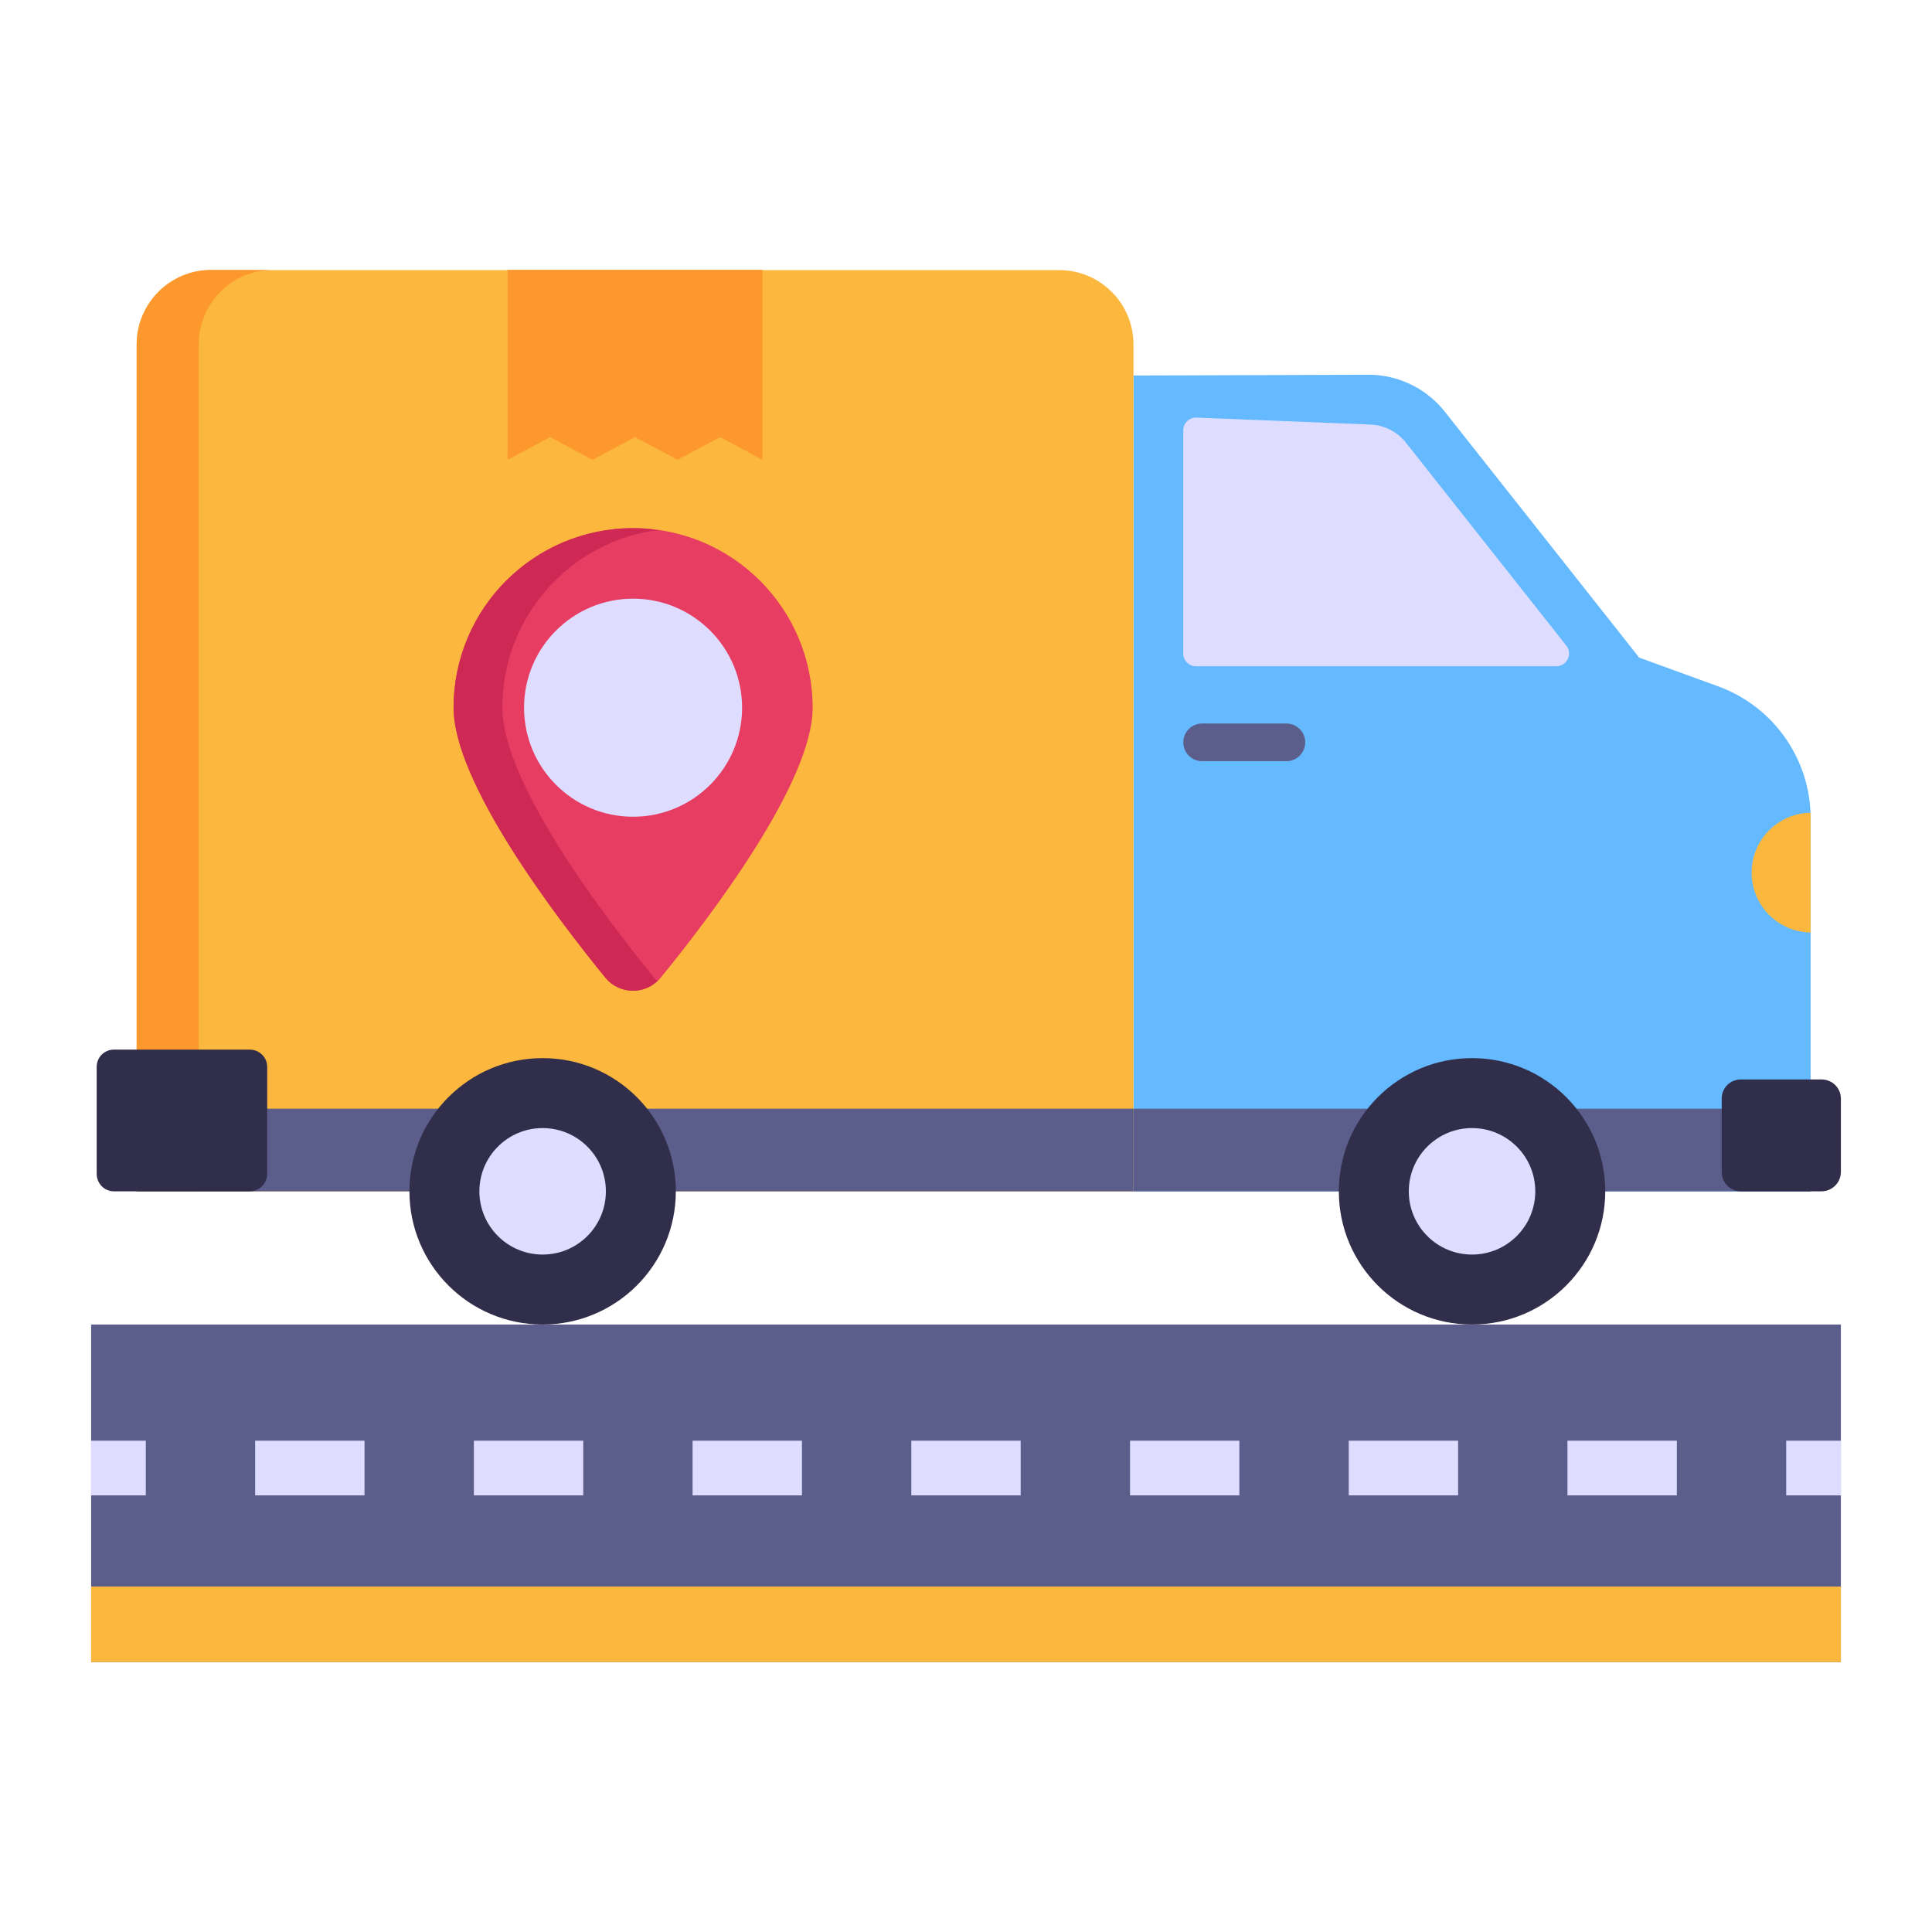 <svg width="100" height="100" viewBox="0 0 100 100" fill="none" xmlns="http://www.w3.org/2000/svg">
<path d="M93.717 42.355V61.663H58.669V19.436L71.018 19.398C72.496 19.456 73.871 20.153 74.789 21.315L84.845 34.039L88.938 35.527C91.809 36.576 93.717 39.303 93.717 42.355Z" fill="#65B9FF"/>
<path d="M80.555 34.484C81.106 34.484 81.413 33.849 81.072 33.417L72.769 22.91C72.319 22.342 71.646 22 70.917 21.973L61.929 21.615C61.555 21.6 61.244 21.899 61.244 22.273V33.826C61.244 34.189 61.539 34.484 61.903 34.484H80.555Z" fill="#DEDDFF"/>
<path d="M58.669 17.829V61.667H7.071V17.829C7.071 15.708 8.79 13.981 10.919 13.981H54.821C56.951 13.981 58.669 15.708 58.669 17.829Z" fill="#FCB73E"/>
<path d="M14.13 13.972C11.999 13.972 10.285 15.708 10.285 17.839V61.657H7.077V17.839C7.077 15.708 8.791 13.972 10.922 13.972H14.13Z" fill="#FD982E"/>
<path d="M58.666 57.387H93.721V61.664H58.666V57.387Z" fill="#5B5E8B"/>
<path d="M7.068 57.387H58.666V61.664H7.068V57.387Z" fill="#5B5E8B"/>
<path d="M13.83 55.224V60.754C13.83 61.256 13.423 61.663 12.921 61.663H5.899C5.397 61.663 5.004 61.256 5.004 60.754V55.224C5.004 54.722 5.397 54.328 5.899 54.328H12.921C13.423 54.328 13.83 54.722 13.83 55.224Z" fill="#312E4B"/>
<path d="M95.284 56.864V60.658C95.284 61.212 94.833 61.663 94.279 61.663H90.108C89.554 61.663 89.116 61.212 89.116 60.658V56.864C89.116 56.31 89.554 55.872 90.108 55.872H94.279C94.833 55.872 95.284 56.31 95.284 56.864Z" fill="#312E4B"/>
<path d="M93.717 42.066C92.026 42.094 90.663 43.469 90.663 45.166C90.663 46.864 92.026 48.238 93.717 48.266V42.066Z" fill="#FCB73E"/>
<path d="M67.558 38.421C67.558 38.692 67.45 38.936 67.274 39.113C67.097 39.289 66.853 39.398 66.586 39.398H62.218C61.68 39.398 61.246 38.959 61.246 38.421C61.246 38.154 61.355 37.91 61.531 37.734C61.707 37.557 61.951 37.449 62.218 37.449H66.586C67.124 37.449 67.558 37.887 67.558 38.421Z" fill="#5B5E8B"/>
<path d="M76.192 68.557C80 68.557 83.087 65.47 83.087 61.662C83.087 57.855 80 54.768 76.192 54.768C72.385 54.768 69.298 57.855 69.298 61.662C69.298 65.47 72.385 68.557 76.192 68.557Z" fill="#312E4B"/>
<path d="M76.192 64.936C78 64.936 79.466 63.471 79.466 61.663C79.466 59.855 78 58.389 76.192 58.389C74.385 58.389 72.919 59.855 72.919 61.663C72.919 63.471 74.385 64.936 76.192 64.936Z" fill="#DEDDFF"/>
<path d="M28.087 68.557C31.894 68.557 34.981 65.47 34.981 61.662C34.981 57.855 31.894 54.768 28.087 54.768C24.279 54.768 21.192 57.855 21.192 61.662C21.192 65.47 24.279 68.557 28.087 68.557Z" fill="#312E4B"/>
<path d="M28.087 64.936C29.895 64.936 31.36 63.471 31.36 61.663C31.36 59.855 29.895 58.389 28.087 58.389C26.279 58.389 24.813 59.855 24.813 61.663C24.813 63.471 26.279 64.936 28.087 64.936Z" fill="#DEDDFF"/>
<path d="M4.717 68.557H95.283V86.032H4.717V68.557Z" fill="#5B5E8B"/>
<path d="M4.717 82.117H95.283V86.032H4.717V82.117Z" fill="#FCB73E"/>
<path d="M4.717 74.57H7.547V77.4H4.717V74.57Z" fill="#DEDDFF"/>
<path d="M86.792 77.4H81.131V74.57H86.792V77.4ZM75.471 77.4H69.811V74.57H75.471V77.4ZM64.15 77.4H58.49V74.57H64.15V77.4ZM52.83 77.4H47.169V74.57H52.83V77.4ZM41.509 77.4H35.848V74.57H41.509V77.4ZM30.188 77.4H24.528V74.57H30.188V77.4ZM18.867 77.4H13.207V74.57H18.867V77.4Z" fill="#DEDDFF"/>
<path d="M92.453 74.57H95.283V77.4H92.453V74.57Z" fill="#DEDDFF"/>
<path d="M42.062 36.63C42.062 40.49 36.804 47.412 34.198 50.605C33.46 51.509 32.077 51.509 31.34 50.605C28.733 47.412 23.476 40.49 23.476 36.63C23.476 31.497 27.636 27.337 32.769 27.337C37.901 27.337 42.062 31.497 42.062 36.63Z" fill="#E83D62"/>
<path d="M33.863 50.613C33.913 50.68 33.964 50.731 34.031 50.765C33.274 51.505 32.028 51.438 31.338 50.613C28.73 47.415 23.479 40.498 23.479 36.627C23.479 31.494 27.636 27.337 32.769 27.337C33.206 27.337 33.627 27.37 34.031 27.438C29.487 28.044 26.003 31.931 26.003 36.627C26.003 40.498 31.254 47.415 33.863 50.613Z" fill="#CE2955"/>
<path d="M32.768 42.274C35.885 42.274 38.411 39.747 38.411 36.63C38.411 33.514 35.885 30.987 32.768 30.987C29.651 30.987 27.125 33.514 27.125 36.63C27.125 39.747 29.651 42.274 32.768 42.274Z" fill="#DEDDFF"/>
<path d="M26.273 13.969V23.799L28.475 22.627L30.671 23.799L32.873 22.627L35.069 23.799L37.271 22.627L39.468 23.799V13.969H26.273Z" fill="#FD982E"/>
</svg>
